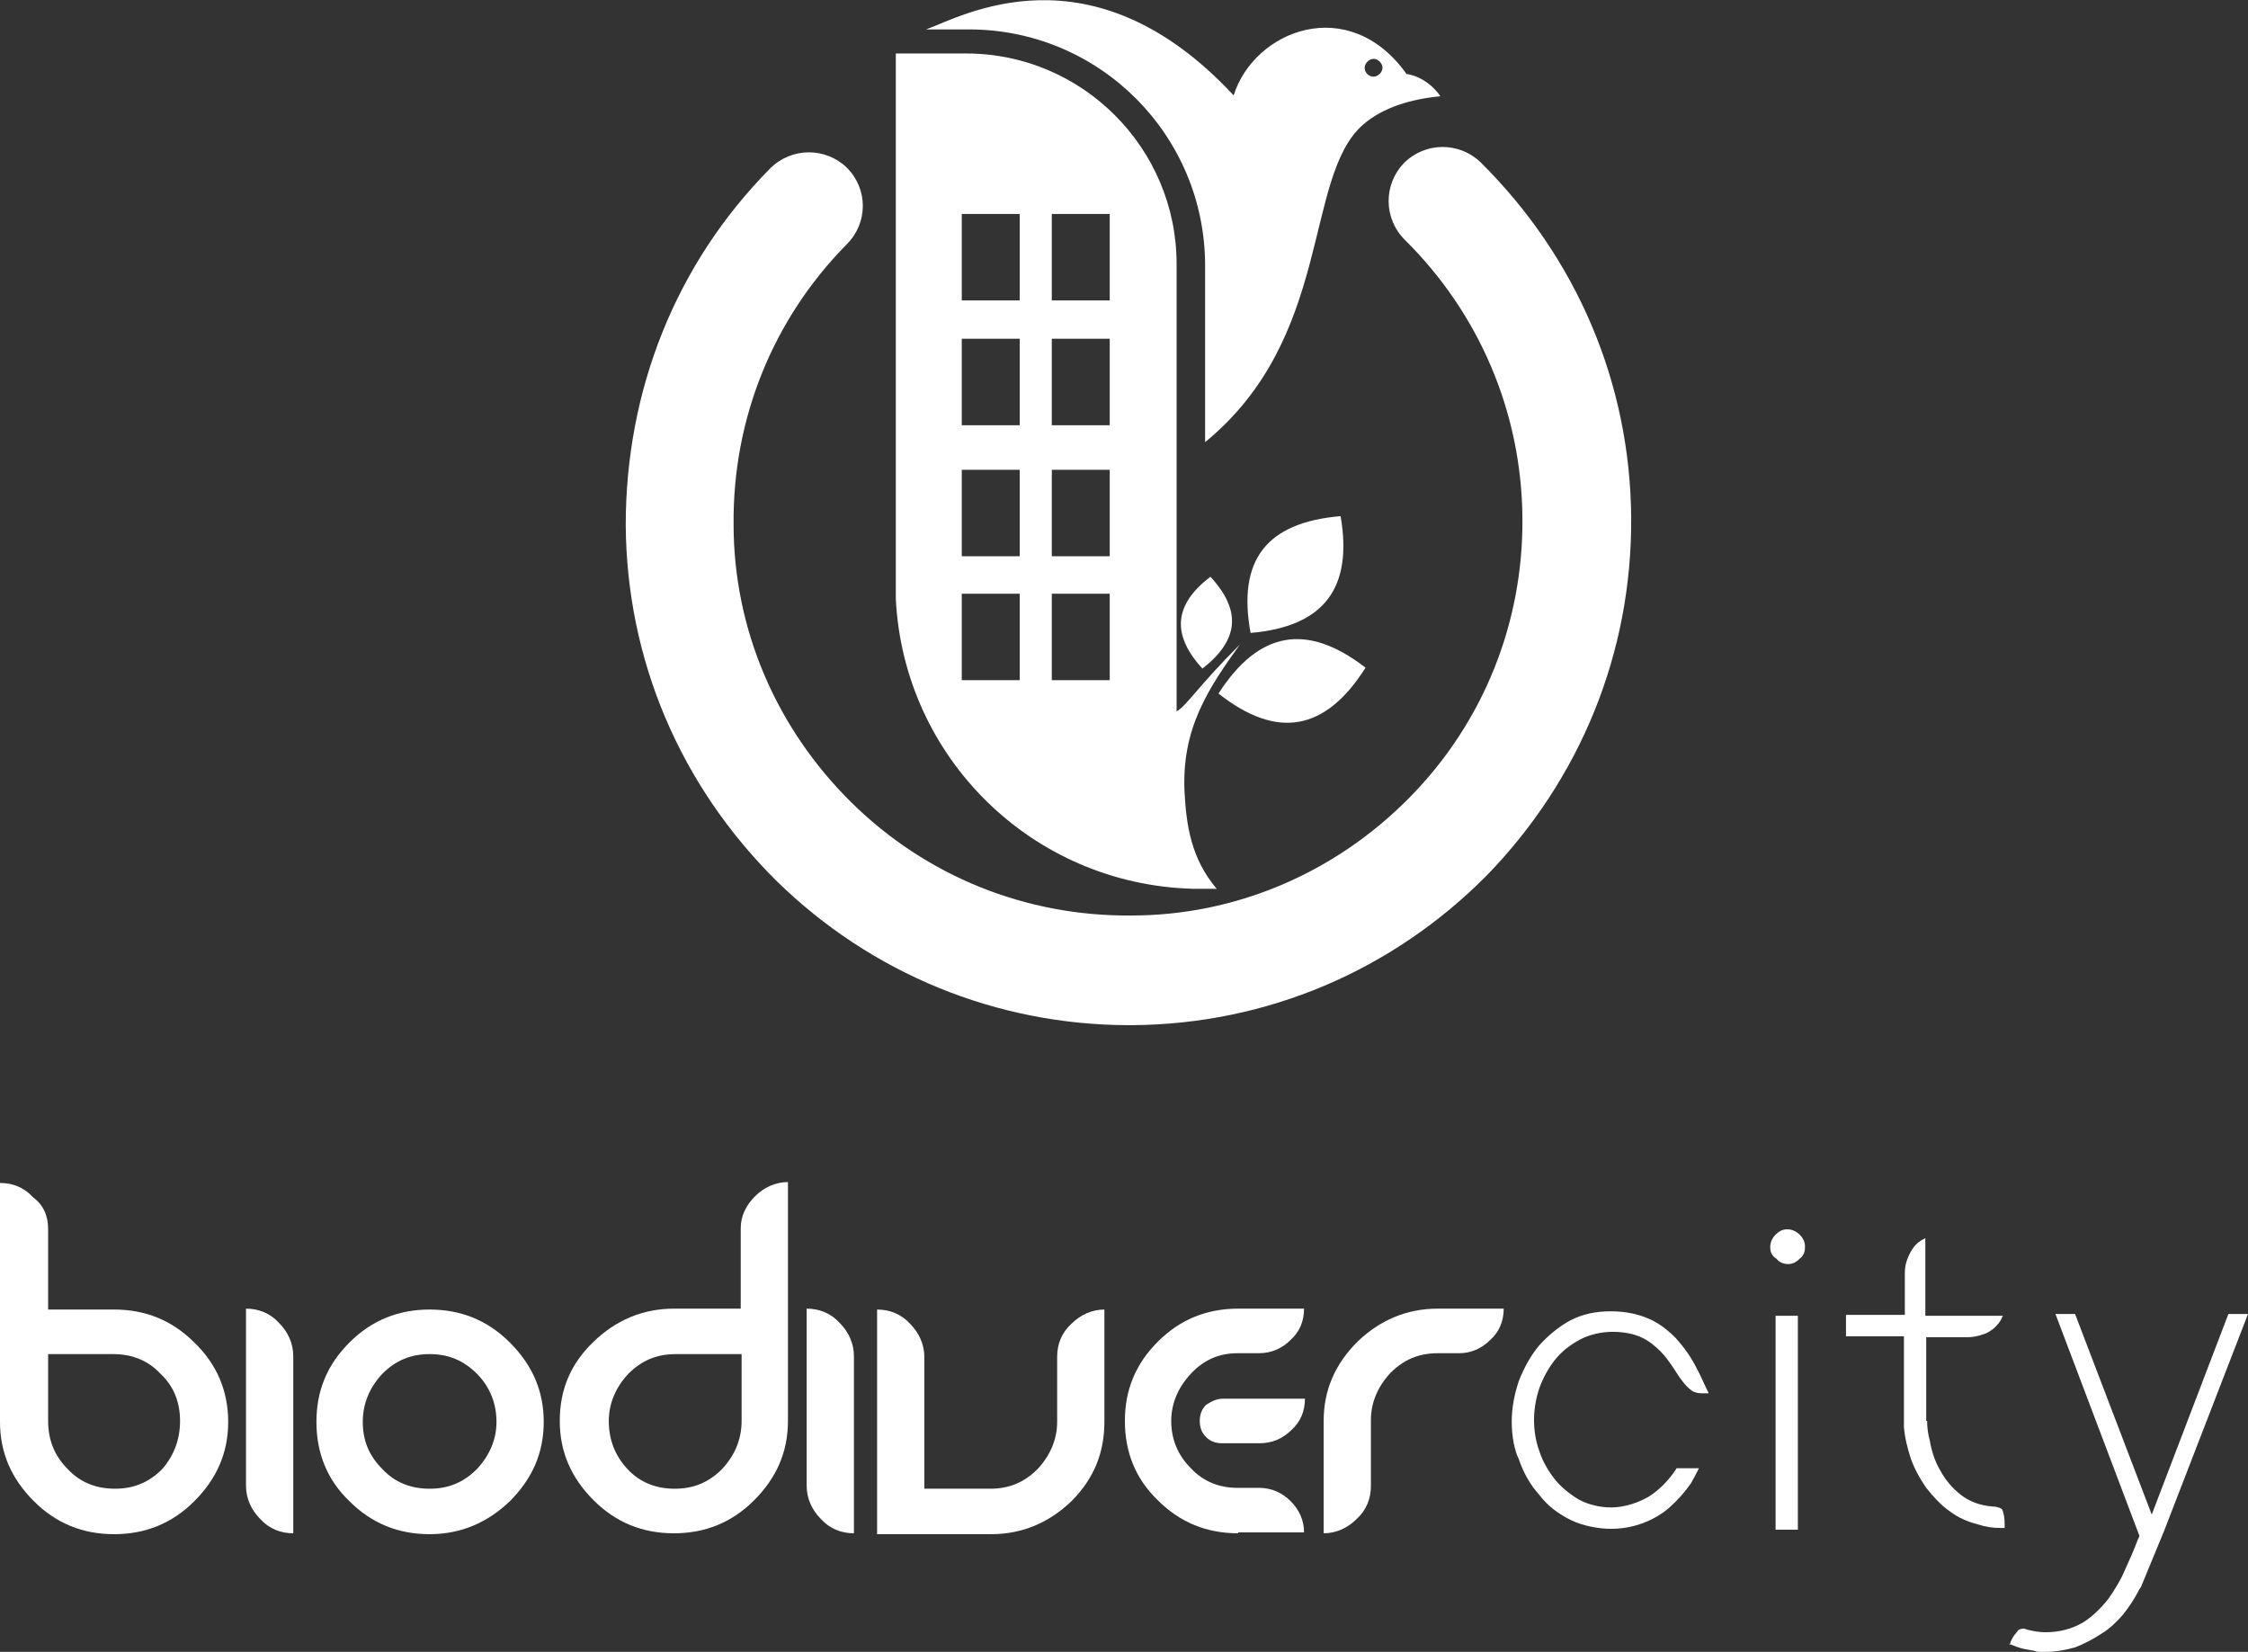 <?xml version="1.0" encoding="UTF-8"?>
<svg xmlns="http://www.w3.org/2000/svg" id="Layer_1" viewBox="0 0 252.2 185.3">
  <rect x="0" y="0" width="252.2" height="185.3" fill="#333333" stroke="none"/>
  <defs>
    <style>.cls-1,.cls-2{fill:#fff;stroke-width:0px;}.cls-2{fill-rule:evenodd;}</style>
  </defs>
  <path class="cls-1" d="m5.4,137.9v9h7.4c3.5,0,6.5,1.2,9,3.7,2.5,2.4,3.8,5.4,3.8,8.9s-1.3,6.4-3.8,8.9-5.5,3.7-9,3.7-6.5-1.2-9-3.7-3.8-5.4-3.8-8.9v-26.8c1.4,0,2.7.5,3.7,1.6,1.2.9,1.7,2.1,1.7,3.6m14.8,21.5c0-2.1-.7-3.9-2.2-5.3-1.4-1.5-3.2-2.2-5.3-2.2h-7.3v7.5c0,2.1.7,3.9,2.2,5.4,1.4,1.5,3.2,2.2,5.3,2.2s3.8-.7,5.3-2.2c1.3-1.5,2-3.3,2-5.4"></path>
  <path class="cls-1" d="m84.7,134.2c1-1,2.3-1.6,3.7-1.6v26.8c0,3.5-1.3,6.4-3.8,8.9s-5.5,3.7-9,3.7-6.5-1.2-9-3.7-3.8-5.4-3.8-8.9,1.2-6.4,3.8-8.9c2.5-2.4,5.5-3.7,9-3.7h7.5v-9c0-1.4.6-2.6,1.6-3.6m-14.3,30.6c1.4,1.5,3.2,2.2,5.3,2.2s3.8-.7,5.3-2.2c1.4-1.5,2.2-3.3,2.2-5.4v-7.5h-7.4c-2.1,0-3.8.7-5.3,2.2-1.4,1.5-2.2,3.3-2.2,5.3,0,2.1.7,3.9,2.1,5.4"></path>
  <path class="cls-1" d="m32.9,172c-1.4,0-2.7-.5-3.7-1.6-1-1-1.6-2.3-1.6-3.7v-19.9c1.4,0,2.7.5,3.7,1.6,1,1,1.6,2.3,1.6,3.7v19.9Z"></path>
  <path class="cls-1" d="m48.2,146.9c3.5,0,6.5,1.2,9,3.7s3.8,5.4,3.8,8.9-1.3,6.4-3.8,8.9c-2.5,2.4-5.5,3.7-9,3.7s-6.5-1.2-9-3.7c-2.5-2.4-3.7-5.4-3.7-8.9s1.2-6.4,3.7-8.9c2.5-2.5,5.5-3.7,9-3.7m0,5c-2.1,0-3.8.7-5.3,2.2-1.4,1.5-2.2,3.3-2.2,5.4s.7,3.8,2.2,5.3c1.4,1.5,3.2,2.2,5.3,2.2s3.8-.7,5.3-2.2c1.4-1.5,2.2-3.3,2.2-5.3s-.7-3.9-2.2-5.4c-1.5-1.5-3.2-2.2-5.3-2.2"></path>
  <path class="cls-1" d="m95.8,172c-1.4,0-2.7-.5-3.7-1.6-1-1-1.6-2.3-1.6-3.7v-19.9c1.4,0,2.7.5,3.7,1.6,1,1,1.6,2.3,1.6,3.7v19.9Z"></path>
  <path class="cls-1" d="m98.4,146.9c1.4,0,2.7.5,3.7,1.6,1,1,1.6,2.3,1.6,3.7v14.8h7.4c2.1,0,3.8-.7,5.3-2.2,1.4-1.5,2.2-3.3,2.2-5.3v-7.3c0-1.4.5-2.7,1.6-3.7,1-1,2.3-1.6,3.7-1.6v12.6c0,3.5-1.2,6.4-3.7,8.9-2.5,2.4-5.5,3.7-9,3.7h-12.8v-25.2Z"></path>
  <path class="cls-1" d="m138.9,172c-3.5,0-6.5-1.2-9-3.7-2.5-2.4-3.7-5.4-3.7-8.9s1.2-6.4,3.7-8.9,5.5-3.7,9-3.7h7.4c0,1.4-.5,2.6-1.5,3.5-1,1-2.2,1.5-3.6,1.5h-2.4c-2.1,0-3.8.8-5.2,2.3s-2.2,3.3-2.2,5.3.7,3.8,2.2,5.3c1.4,1.5,3.2,2.2,5.2,2.2h2.4c1.4,0,2.6.5,3.6,1.5s1.5,2.2,1.5,3.5h-7.4Zm-1.7-15.1h9.2c0,1.4-.5,2.6-1.5,3.5-1,1-2.2,1.5-3.6,1.5h-4.2c-.7,0-1.3-.2-1.8-.7s-.7-1.1-.7-1.8.2-1.3.7-1.8c.6-.4,1.2-.7,1.9-.7"></path>
  <path class="cls-1" d="m153.8,166.7c0,1.4-.5,2.7-1.6,3.7-1,1-2.3,1.6-3.7,1.6v-12.6c0-3.5,1.3-6.4,3.8-8.9,2.5-2.4,5.5-3.7,9-3.7h7.4c0,1.4-.5,2.6-1.5,3.5-1,1-2.2,1.5-3.5,1.5h-2.4c-2.1,0-3.8.7-5.3,2.2-1.4,1.5-2.2,3.3-2.2,5.3v7.4Z"></path>
  <path class="cls-1" d="m169.6,159.5c0-1.6.3-3.1.8-4.6.6-1.5,1.3-2.8,2.3-4,1-1.1,2.2-2.1,3.5-2.8,1.4-.7,2.8-1,4.5-1s3,.3,4.2.8,2.2,1.3,3.1,2.2c.9,1,1.7,2.1,2.3,3.3.5.9.9,1.9,1.4,2.9h-.7c-.5,0-.9-.1-1.2-.3-.4-.3-.7-.6-1-1-.4-.5-.7-1-1.1-1.6-.4-.6-.9-1.3-1.4-1.8s-1.3-1.2-2.2-1.6c-.9-.4-2-.6-3.2-.6s-2.6.3-3.7.9c-1.1.6-2,1.3-2.8,2.3-.7.9-1.3,2-1.7,3.1-.4,1.2-.6,2.4-.6,3.6s.2,2.4.6,3.5c.4,1.2,1,2.2,1.7,3.1.7.9,1.7,1.7,2.7,2.3,1.1.6,2.4.9,3.7.9s3.2-.5,4.6-1.5c1.1-.8,2-1.8,2.7-2.9h2.5c-.3.6-.6,1.2-.9,1.7-.7,1-1.5,1.9-2.4,2.7s-2,1.4-3.1,1.8c-1.1.4-2.3.6-3.5.6s-3.1-.3-4.5-1-2.6-1.6-3.5-2.8c-1-1.1-1.8-2.5-2.3-4-.5-1-.8-2.6-.8-4.2"></path>
  <path class="cls-1" d="m198.6,139.9c0-.5.2-1,.6-1.4.4-.4.8-.6,1.3-.6s1,.2,1.4.6c.4.4.6.8.6,1.4s-.2,1-.6,1.3c-.4.4-.8.6-1.3.6s-1-.2-1.3-.6c-.5-.3-.7-.7-.7-1.3m.6,7.7h2.5v24h-2.5v-24Z"></path>
  <path class="cls-1" d="m223.6,169c.5,0,.9.2,1,.3.2.4.3,1,.3,1.7v.4h-.5c-.8,0-1.6-.1-2.5-.4-1.2-.3-2.3-.8-3.2-1.5-1-.7-1.8-1.6-2.6-2.6-.7-1-1.3-2.1-1.7-3.2-.4-1.2-.7-2.4-.8-3.6v-10.2h-6.5v-2.4h6.6v-4.7c0-.6.1-1.1.3-1.6s.4-.9.7-1.3c.3-.4.7-.7,1.1-.9.1,0,.1-.1.2-.1v8.7h8.7c0,.1-.1.1-.1.2-.2.5-.5.8-.9,1.2-.4.3-.8.6-1.3.7-.5.2-1.1.3-1.6.3h-4.7v9.4h.1c0,.7.1,1.5.3,2.2.2,1.2.6,2.4,1.2,3.4.6,1.1,1.4,2,2.3,2.7.9.7,2.1,1.2,3.6,1.3"></path>
  <path class="cls-1" d="m225.5,184.4c.1-.4.3-.7.5-1,.2-.2.3-.4.5-.6.1,0,.2-.1.5-.1s.3.1.4.1c.8.2,1.4.3,2.1.3,1.6,0,3-.4,4.2-1.1,1.1-.7,2-1.6,2.8-2.6.7-1,1.4-2.1,1.9-3.3.5-1.1,1-2.2,1.4-3.3l.8-1.8-.5,1.5-9.5-25.1h2.2l8.6,22.5,8.6-22.5h2.2l-9.4,24.3-2.6,6.3-.2.3c-.5,1-1.1,1.9-1.8,2.8-.7.8-1.5,1.6-2.5,2.2-.9.6-1.9,1.1-2.9,1.5-1.1.3-2.2.5-3.3.5h-.6c-.2,0-.4,0-.6-.1l-1.1-.2c-.6-.1-1.3-.4-1.8-.6.1.2.1.1.1,0"></path>
  <path class="cls-1" d="m150.4,57.9c1.4,8.1-1.9,12.4-10.1,13.1-1.5-8.2,1.8-12.4,10.1-13.1"></path>
  <path class="cls-1" d="m135.8,64.7c3.5,3.8,3.2,7.1-.9,10.3-3.5-3.8-3.2-7.2.9-10.3"></path>
  <path class="cls-1" d="m153.2,74.9c-4.5,7.1-9.9,8.1-16.5,2.9,4.5-7,9.9-8,16.5-2.9"></path>
  <path class="cls-1" d="m103.9,3.3h4.8c14.7,0,26.5,11.9,26.5,26.5v19.8c14.4-11.8,11-29.7,17.7-35.6,2.3-2,5.5-2.9,8.7-3.2-1.6-2.3-3.8-2.5-3.8-2.5-6.5-9.1-17.1-4.9-19.4,2.4C122.4-6.5,107.8,1.9,103.9,3.3h0Zm50.2,5.3c-.6,0-1-.5-1-1s.5-1,1-1,1,.5,1,1-.5,1-1,1"></path>
  <path class="cls-1" d="m126.7,115c-14.9,0-29-5.8-39.6-16.2-10.8-10.7-16.8-24.8-16.9-39.9,0-15.1,5.6-29.3,16.2-40,2.4-2.4,6.2-2.4,8.6-.1,2.4,2.4,2.4,6.2,0,8.6-8.3,8.4-12.8,19.6-12.7,31.4,0,11.8,4.8,22.9,13.2,31.2,8.4,8.3,19.6,12.8,31.4,12.7,11.8,0,22.9-4.8,31.2-13.2,8.3-8.4,12.8-19.6,12.7-31.4-.1-11.8-4.8-22.9-13.2-31.2-2.4-2.4-2.4-6.2-.1-8.6,2.4-2.4,6.2-2.4,8.6-.1,10.8,10.7,16.8,24.8,16.9,39.9s-5.7,29.3-16.2,40.1c-10.6,10.7-24.7,16.7-39.8,16.8h-.4"></path>
  <path class="cls-2" d="m100.5,54.1v13.1c.9,17.8,15.3,32,33.3,32.5h2.7c-2.9-3.4-3.4-7.2-3.6-10.7-.4-7.3,2.7-11.8,6.2-16.7-4.7,4.7-6,6.9-7.1,7.5v-11.6h0v-27.2h0v-11.4c0-13-10.6-23.6-23.6-23.6h-7.9v35h0v13.1Zm17.5-30.1h6.5v9.7h-6.5v-9.7Zm0,14h6.5v9.7h-6.5v-9.7Zm0,14.7h6.5v9.7h-6.5v-9.7Zm0,13.9h6.5v9.7h-6.5v-9.7Zm-10.1-42.6h6.5v9.7h-6.5v-9.7Zm0,14h6.5v9.7h-6.5v-9.7Zm0,14.7h6.5v9.7h-6.5v-9.7Zm0,13.9h6.5v9.7h-6.5v-9.7Z"></path>
</svg>
